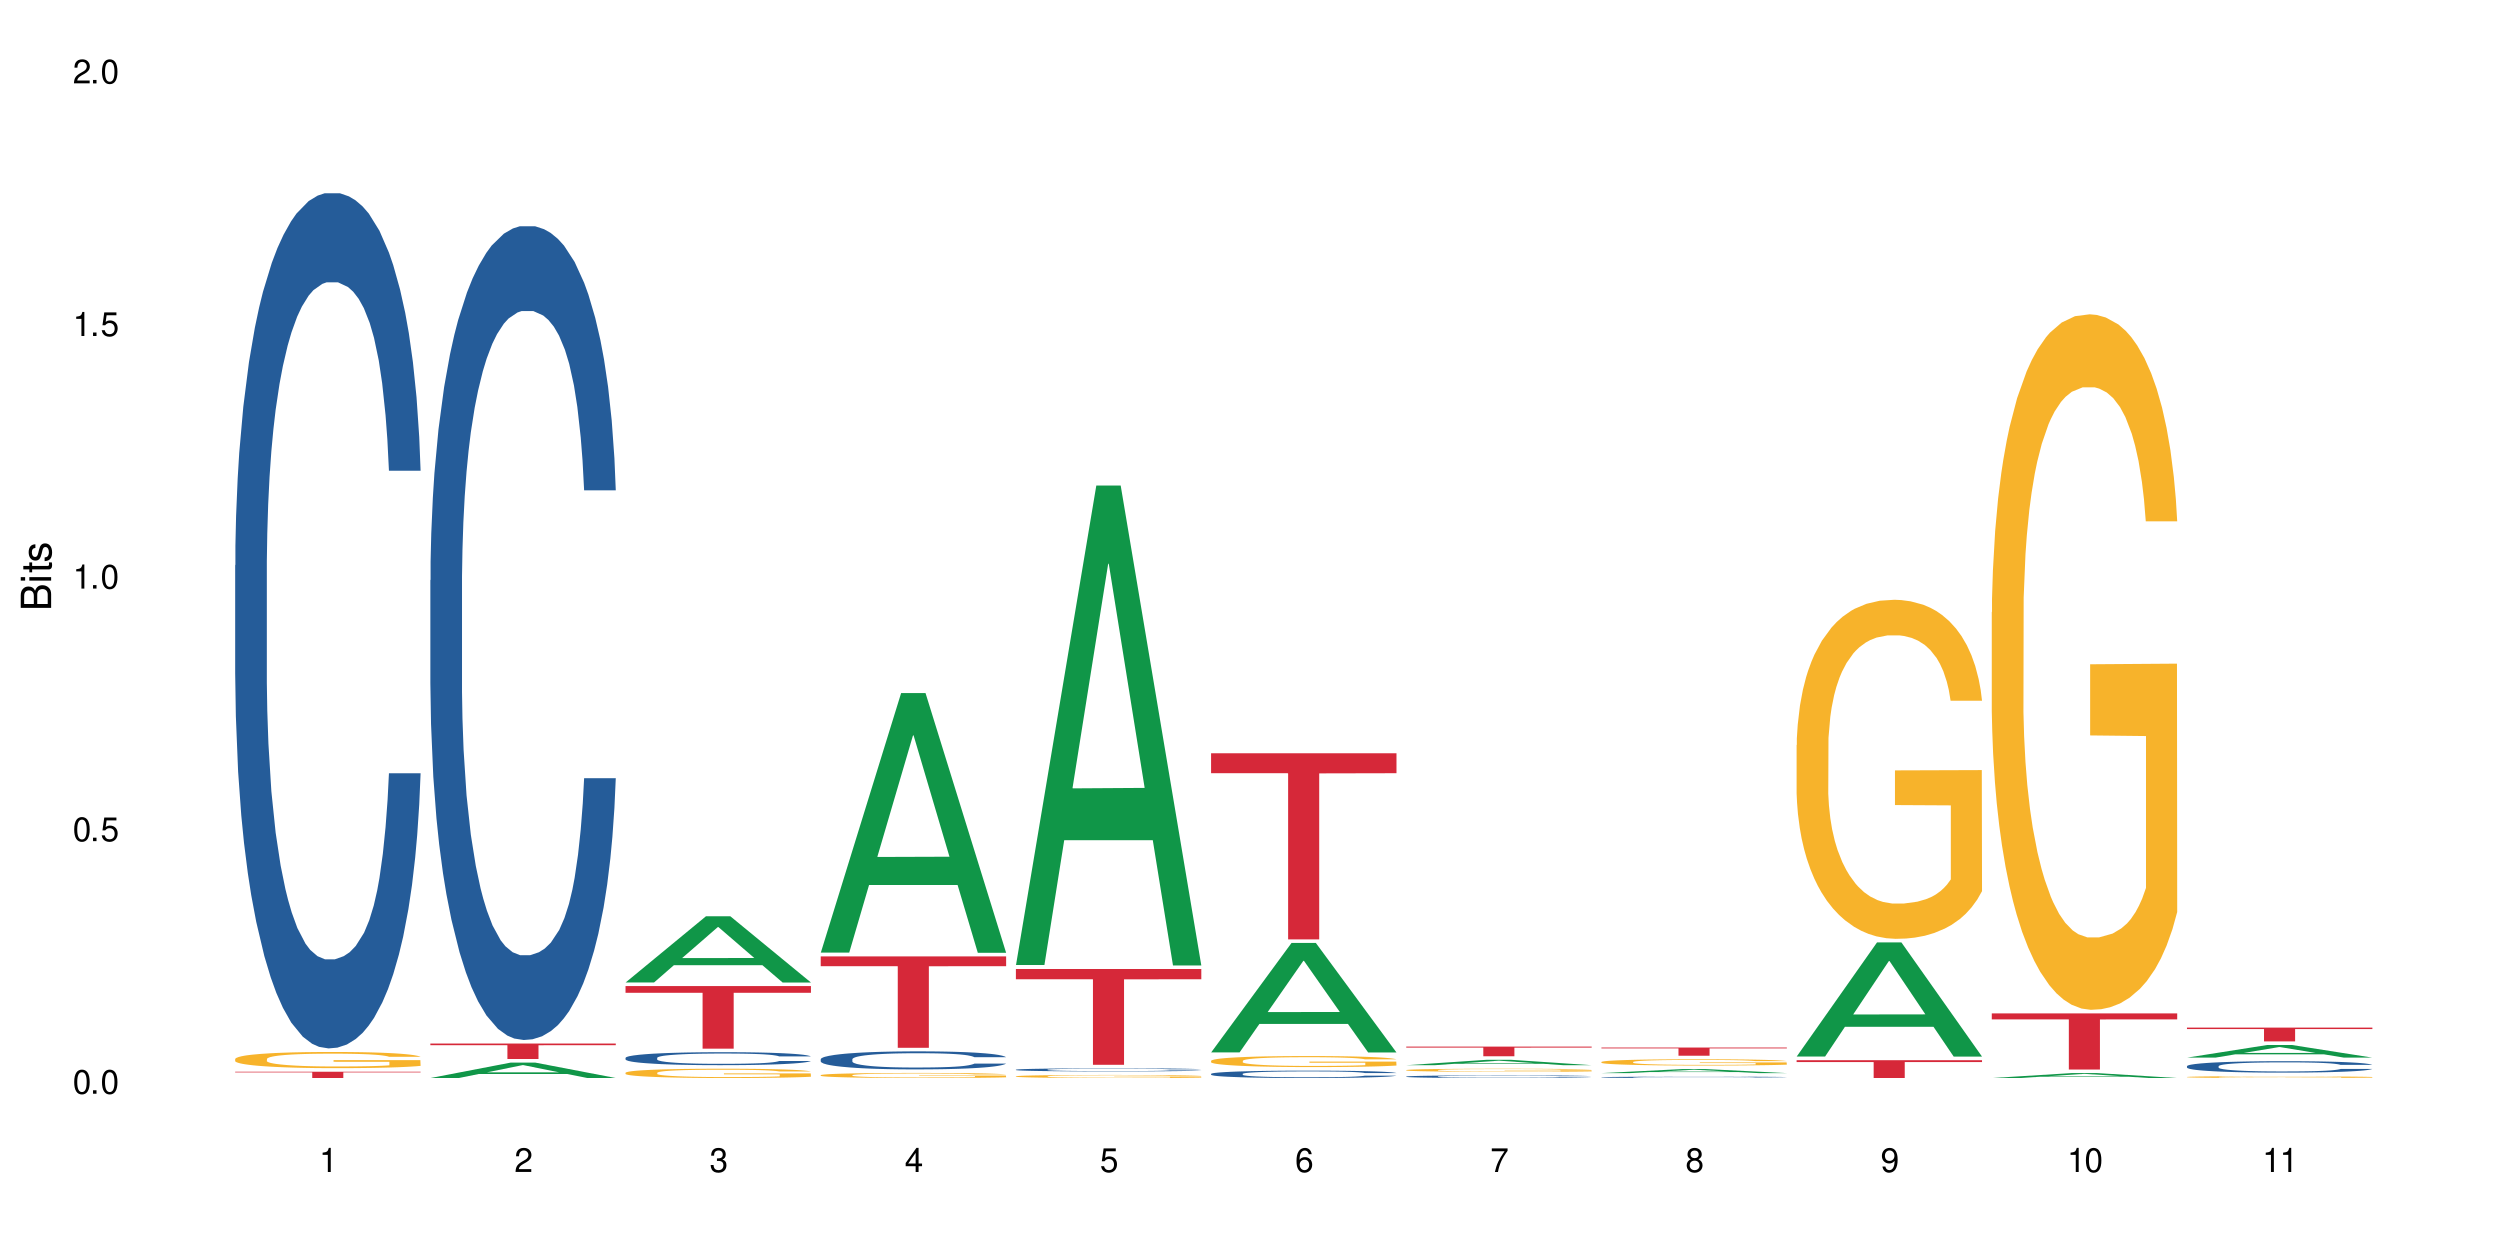<?xml version="1.0" encoding="UTF-8"?>
<svg xmlns="http://www.w3.org/2000/svg" xmlns:xlink="http://www.w3.org/1999/xlink" width="720" height="360" viewBox="0 0 720 360">
<defs>
<g>
<g id="glyph-0-0">
</g>
<g id="glyph-0-1">
<path d="M 2.641 -6.938 C 2 -6.938 1.422 -6.656 1.078 -6.172 C 0.641 -5.562 0.406 -4.641 0.406 -3.359 C 0.406 -1.016 1.188 0.219 2.641 0.219 C 4.078 0.219 4.859 -1.016 4.859 -3.297 C 4.859 -4.641 4.656 -5.547 4.203 -6.172 C 3.844 -6.656 3.281 -6.938 2.641 -6.938 Z M 2.641 -6.188 C 3.547 -6.188 4 -5.25 4 -3.375 C 4 -1.406 3.562 -0.484 2.625 -0.484 C 1.734 -0.484 1.281 -1.438 1.281 -3.344 C 1.281 -5.25 1.734 -6.188 2.641 -6.188 Z M 2.641 -6.188 "/>
</g>
<g id="glyph-0-2">
<path d="M 1.828 -1 L 0.828 -1 L 0.828 0 L 1.828 0 Z M 1.828 -1 "/>
</g>
<g id="glyph-0-3">
<path d="M 4.562 -6.797 L 1.062 -6.797 L 0.547 -3.094 L 1.328 -3.094 C 1.719 -3.562 2.047 -3.734 2.578 -3.734 C 3.484 -3.734 4.062 -3.109 4.062 -2.094 C 4.062 -1.125 3.484 -0.531 2.578 -0.531 C 1.828 -0.531 1.375 -0.906 1.188 -1.672 L 0.328 -1.672 C 0.453 -1.109 0.547 -0.844 0.75 -0.594 C 1.125 -0.078 1.828 0.219 2.594 0.219 C 3.969 0.219 4.922 -0.781 4.922 -2.219 C 4.922 -3.562 4.031 -4.484 2.719 -4.484 C 2.25 -4.484 1.859 -4.359 1.469 -4.062 L 1.734 -5.969 L 4.562 -5.969 Z M 4.562 -6.797 "/>
</g>
<g id="glyph-0-4">
<path d="M 2.484 -4.938 L 2.484 0 L 3.328 0 L 3.328 -6.938 L 2.766 -6.938 C 2.469 -5.875 2.281 -5.734 0.984 -5.562 L 0.984 -4.938 Z M 2.484 -4.938 "/>
</g>
<g id="glyph-0-5">
<path d="M 4.859 -0.828 L 1.281 -0.828 C 1.359 -1.406 1.672 -1.781 2.5 -2.281 L 3.469 -2.828 C 4.406 -3.344 4.906 -4.062 4.906 -4.906 C 4.906 -5.484 4.672 -6.031 4.266 -6.406 C 3.859 -6.766 3.375 -6.938 2.719 -6.938 C 1.859 -6.938 1.219 -6.625 0.844 -6.031 C 0.609 -5.672 0.5 -5.234 0.484 -4.531 L 1.328 -4.531 C 1.359 -5.016 1.406 -5.281 1.531 -5.516 C 1.75 -5.938 2.188 -6.203 2.703 -6.203 C 3.469 -6.203 4.031 -5.641 4.031 -4.891 C 4.031 -4.344 3.719 -3.859 3.125 -3.516 L 2.234 -3 C 0.812 -2.172 0.406 -1.531 0.328 -0.016 L 4.859 -0.016 Z M 4.859 -0.828 "/>
</g>
<g id="glyph-0-6">
<path d="M 2.125 -3.188 L 2.578 -3.188 C 3.5 -3.188 3.984 -2.766 3.984 -1.922 C 3.984 -1.062 3.469 -0.531 2.594 -0.531 C 1.656 -0.531 1.203 -1 1.156 -2.016 L 0.312 -2.016 C 0.344 -1.453 0.438 -1.094 0.609 -0.781 C 0.953 -0.109 1.625 0.219 2.547 0.219 C 3.953 0.219 4.859 -0.625 4.859 -1.938 C 4.859 -2.828 4.516 -3.297 3.703 -3.594 C 4.344 -3.844 4.656 -4.328 4.656 -5.031 C 4.656 -6.219 3.875 -6.938 2.578 -6.938 C 1.203 -6.938 0.484 -6.172 0.453 -4.703 L 1.297 -4.703 C 1.312 -5.125 1.344 -5.359 1.453 -5.578 C 1.641 -5.969 2.062 -6.203 2.594 -6.203 C 3.344 -6.203 3.797 -5.75 3.797 -5 C 3.797 -4.516 3.609 -4.219 3.25 -4.047 C 3.016 -3.953 2.703 -3.922 2.125 -3.906 Z M 2.125 -3.188 "/>
</g>
<g id="glyph-0-7">
<path d="M 3.141 -1.672 L 3.141 0 L 3.984 0 L 3.984 -1.672 L 4.984 -1.672 L 4.984 -2.438 L 3.984 -2.438 L 3.984 -6.938 L 3.359 -6.938 L 0.266 -2.578 L 0.266 -1.672 Z M 3.141 -2.438 L 1 -2.438 L 3.141 -5.5 Z M 3.141 -2.438 "/>
</g>
<g id="glyph-0-8">
<path d="M 4.781 -5.125 C 4.609 -6.266 3.891 -6.938 2.844 -6.938 C 2.094 -6.938 1.422 -6.578 1.031 -5.953 C 0.594 -5.266 0.406 -4.422 0.406 -3.172 C 0.406 -2 0.578 -1.25 0.984 -0.641 C 1.359 -0.078 1.953 0.219 2.703 0.219 C 3.984 0.219 4.922 -0.75 4.922 -2.094 C 4.922 -3.375 4.062 -4.281 2.844 -4.281 C 2.172 -4.281 1.641 -4.031 1.281 -3.516 C 1.281 -5.234 1.828 -6.188 2.797 -6.188 C 3.391 -6.188 3.797 -5.797 3.938 -5.125 Z M 2.734 -3.531 C 3.547 -3.531 4.062 -2.953 4.062 -2.031 C 4.062 -1.156 3.484 -0.531 2.703 -0.531 C 1.922 -0.531 1.328 -1.188 1.328 -2.078 C 1.328 -2.938 1.906 -3.531 2.734 -3.531 Z M 2.734 -3.531 "/>
</g>
<g id="glyph-0-9">
<path d="M 4.984 -6.797 L 0.438 -6.797 L 0.438 -5.969 L 4.109 -5.969 C 2.5 -3.656 1.828 -2.234 1.328 0 L 2.219 0 C 2.594 -2.172 3.453 -4.047 4.984 -6.094 Z M 4.984 -6.797 "/>
</g>
<g id="glyph-0-10">
<path d="M 3.75 -3.656 C 4.469 -4.094 4.688 -4.438 4.688 -5.078 C 4.688 -6.172 3.844 -6.938 2.641 -6.938 C 1.438 -6.938 0.594 -6.172 0.594 -5.094 C 0.594 -4.438 0.812 -4.094 1.516 -3.656 C 0.734 -3.266 0.359 -2.703 0.359 -1.922 C 0.359 -0.656 1.281 0.219 2.641 0.219 C 3.984 0.219 4.922 -0.656 4.922 -1.922 C 4.922 -2.703 4.531 -3.266 3.75 -3.656 Z M 2.641 -6.188 C 3.359 -6.188 3.812 -5.75 3.812 -5.062 C 3.812 -4.406 3.344 -3.984 2.641 -3.984 C 1.922 -3.984 1.453 -4.406 1.453 -5.078 C 1.453 -5.75 1.922 -6.188 2.641 -6.188 Z M 2.641 -3.266 C 3.484 -3.266 4.062 -2.719 4.062 -1.906 C 4.062 -1.078 3.484 -0.531 2.625 -0.531 C 1.797 -0.531 1.219 -1.094 1.219 -1.906 C 1.219 -2.719 1.781 -3.266 2.641 -3.266 Z M 2.641 -3.266 "/>
</g>
<g id="glyph-0-11">
<path d="M 0.516 -1.578 C 0.672 -0.453 1.406 0.219 2.438 0.219 C 3.188 0.219 3.859 -0.141 4.266 -0.766 C 4.688 -1.453 4.891 -2.297 4.891 -3.547 C 4.891 -4.719 4.703 -5.453 4.312 -6.078 C 3.938 -6.641 3.344 -6.938 2.594 -6.938 C 1.297 -6.938 0.359 -5.969 0.359 -4.625 C 0.359 -3.344 1.234 -2.453 2.453 -2.453 C 3.094 -2.453 3.578 -2.672 4.016 -3.203 C 4 -1.484 3.469 -0.531 2.5 -0.531 C 1.906 -0.531 1.484 -0.906 1.359 -1.578 Z M 2.578 -6.203 C 3.375 -6.203 3.969 -5.531 3.969 -4.641 C 3.969 -3.797 3.391 -3.188 2.547 -3.188 C 1.734 -3.188 1.234 -3.766 1.234 -4.688 C 1.234 -5.562 1.797 -6.203 2.578 -6.203 Z M 2.578 -6.203 "/>
</g>
<g id="glyph-1-0">
</g>
<g id="glyph-1-1">
<path d="M 0 -0.953 L 0 -4.891 C 0 -5.719 -0.234 -6.344 -0.734 -6.797 C -1.188 -7.234 -1.812 -7.469 -2.5 -7.469 C -3.547 -7.469 -4.188 -7 -4.625 -5.875 C -4.984 -6.688 -5.625 -7.094 -6.531 -7.094 C -7.172 -7.094 -7.734 -6.859 -8.141 -6.391 C -8.562 -5.922 -8.75 -5.344 -8.75 -4.5 L -8.75 -0.953 Z M -4.984 -2.062 L -7.766 -2.062 L -7.766 -4.219 C -7.766 -4.844 -7.688 -5.203 -7.453 -5.5 C -7.219 -5.812 -6.859 -5.969 -6.375 -5.969 C -5.891 -5.969 -5.531 -5.812 -5.297 -5.5 C -5.062 -5.203 -4.984 -4.844 -4.984 -4.219 Z M -0.984 -2.062 L -4 -2.062 L -4 -4.781 C -4 -5.766 -3.438 -6.359 -2.484 -6.359 C -1.547 -6.359 -0.984 -5.766 -0.984 -4.781 Z M -0.984 -2.062 "/>
</g>
<g id="glyph-1-2">
<path d="M -6.281 -1.797 L -6.281 -0.797 L 0 -0.797 L 0 -1.797 Z M -8.75 -1.797 L -8.75 -0.797 L -7.484 -0.797 L -7.484 -1.797 Z M -8.75 -1.797 "/>
</g>
<g id="glyph-1-3">
<path d="M -6.281 -3.047 L -6.281 -2.016 L -8.016 -2.016 L -8.016 -1.016 L -6.281 -1.016 L -6.281 -0.172 L -5.469 -0.172 L -5.469 -1.016 L -0.719 -1.016 C -0.078 -1.016 0.281 -1.453 0.281 -2.234 C 0.281 -2.5 0.25 -2.719 0.188 -3.047 L -0.641 -3.047 C -0.609 -2.906 -0.594 -2.766 -0.594 -2.562 C -0.594 -2.141 -0.719 -2.016 -1.156 -2.016 L -5.469 -2.016 L -5.469 -3.047 Z M -6.281 -3.047 "/>
</g>
<g id="glyph-1-4">
<path d="M -4.531 -5.25 C -5.766 -5.25 -6.469 -4.422 -6.469 -2.969 C -6.469 -1.516 -5.719 -0.562 -4.547 -0.562 C -3.562 -0.562 -3.094 -1.062 -2.734 -2.562 L -2.516 -3.484 C -2.344 -4.188 -2.094 -4.469 -1.641 -4.469 C -1.047 -4.469 -0.641 -3.875 -0.641 -3 C -0.641 -2.453 -0.797 -2 -1.062 -1.75 C -1.25 -1.594 -1.422 -1.531 -1.875 -1.469 L -1.875 -0.406 C -0.422 -0.453 0.281 -1.266 0.281 -2.922 C 0.281 -4.5 -0.5 -5.516 -1.719 -5.516 C -2.656 -5.516 -3.172 -4.984 -3.469 -3.734 L -3.703 -2.766 C -3.891 -1.953 -4.156 -1.609 -4.594 -1.609 C -5.188 -1.609 -5.547 -2.125 -5.547 -2.938 C -5.547 -3.75 -5.203 -4.172 -4.531 -4.203 Z M -4.531 -5.25 "/>
</g>
</g>
</defs>
<rect x="-72" y="-36" width="864" height="432" fill="rgb(100%, 100%, 100%)" fill-opacity="1"/>
<path fill-rule="nonzero" fill="rgb(14.51%, 36.078%, 60%)" fill-opacity="1" d="M 67.73 162.816 L 67.797 162.59 L 67.797 157.188 L 67.992 148.633 L 68.449 137.824 L 68.902 130.398 L 70.074 117.113 L 71.703 104.281 L 73.398 94.375 L 74.633 88.523 L 75.742 84.02 L 78.281 75.691 L 79.91 71.414 L 81.668 67.586 L 83.816 63.758 L 85.379 61.508 L 88.895 57.906 L 91.5 56.328 L 93.52 55.652 L 97.883 55.652 L 100.488 56.555 L 102.375 57.68 L 104.461 59.48 L 106.219 61.508 L 109.281 66.461 L 112.016 72.762 L 113.254 76.367 L 115.207 83.344 L 116.703 90.098 L 117.746 95.953 L 118.918 104.281 L 119.961 114.414 L 120.742 125.895 L 121.133 135.574 L 112.016 135.574 L 111.559 126.57 L 111.039 119.59 L 110.062 110.359 L 109.086 103.832 L 107.715 97.301 L 106.48 93.023 L 104.785 88.746 L 103.289 86.047 L 101.727 84.02 L 100.227 82.668 L 97.363 81.32 L 94.039 81.32 L 92.805 81.77 L 90.262 83.57 L 88.895 85.145 L 86.941 88.297 L 85.574 91.223 L 83.945 95.727 L 82.84 99.555 L 81.473 105.406 L 80.496 110.586 L 79.387 118.016 L 78.738 123.645 L 78.152 129.945 L 77.629 137.375 L 77.238 145.254 L 76.977 153.586 L 76.848 161.691 L 76.848 196.586 L 76.977 204.688 L 77.305 214.145 L 78.152 227.879 L 79.387 239.809 L 80.82 249.266 L 82.188 256.02 L 82.969 259.172 L 84.012 262.773 L 85.641 267.273 L 87.984 271.777 L 89.352 273.578 L 91.438 275.379 L 93.586 276.281 L 96.449 276.281 L 98.988 275.379 L 100.684 274.254 L 102.441 272.453 L 104.852 268.625 L 106.348 265.023 L 107.652 260.746 L 108.629 256.469 L 109.281 252.867 L 110.258 245.887 L 111.039 238.234 L 111.625 230.355 L 112.016 222.699 L 121.133 222.699 L 120.742 231.703 L 120.156 240.484 L 119.57 247.012 L 118.656 254.895 L 117.613 261.871 L 116.117 269.75 L 114.879 274.93 L 113.254 280.559 L 111.754 284.836 L 110.125 288.664 L 107.715 293.164 L 106.152 295.418 L 104.461 297.441 L 102.441 299.242 L 99.902 300.82 L 97.168 301.719 L 94.625 301.945 L 91.891 301.496 L 89.871 300.594 L 87.203 298.566 L 83.883 294.516 L 81.473 290.238 L 79.582 285.961 L 77.957 281.457 L 76.133 275.379 L 73.789 265.473 L 72.355 257.82 L 71.379 251.516 L 70.27 242.734 L 69.488 234.855 L 68.578 222.25 L 67.926 206.266 L 67.73 193.883 Z M 67.73 162.816 "/>
<path fill-rule="nonzero" fill="rgb(96.863%, 70.196%, 16.863%)" fill-opacity="1" d="M 67.73 304.965 L 67.797 304.961 L 67.797 304.875 L 68.055 304.684 L 68.707 304.422 L 69.555 304.203 L 70.465 304.031 L 71.051 303.941 L 72.027 303.816 L 72.875 303.723 L 75.023 303.531 L 77.762 303.352 L 79.258 303.273 L 80.949 303.203 L 83.359 303.121 L 84.469 303.09 L 87.855 303.023 L 91.695 302.98 L 95.93 302.969 L 97.883 302.973 L 100.555 302.988 L 104.199 303.035 L 106.285 303.078 L 107.91 303.121 L 109.605 303.176 L 111.688 303.262 L 113.645 303.363 L 115.207 303.465 L 116.77 303.594 L 118.07 303.73 L 119.18 303.879 L 120.156 304.059 L 120.742 304.207 L 121.133 304.355 L 112.078 304.355 L 111.559 304.207 L 110.973 304.094 L 109.996 303.953 L 109.02 303.848 L 108.043 303.77 L 106.219 303.656 L 104.656 303.59 L 102.703 303.531 L 100.812 303.492 L 98.664 303.465 L 97.363 303.457 L 93.91 303.457 L 90.785 303.488 L 88.961 303.523 L 87.66 303.555 L 85.836 303.621 L 84.727 303.672 L 84.078 303.703 L 82.125 303.836 L 80.82 303.957 L 80.105 304.035 L 79.191 304.164 L 78.543 304.281 L 77.824 304.449 L 77.434 304.578 L 76.914 304.867 L 76.848 305.633 L 77.043 305.797 L 77.434 305.969 L 77.957 306.125 L 78.738 306.285 L 79.52 306.41 L 80.887 306.574 L 82.059 306.684 L 82.969 306.758 L 84.727 306.871 L 85.445 306.91 L 87.137 306.988 L 88.895 307.047 L 91.047 307.098 L 92.672 307.125 L 95.277 307.145 L 98.598 307.145 L 102.508 307.121 L 104.98 307.086 L 106.676 307.051 L 107.781 307.02 L 109.148 306.973 L 110.125 306.934 L 111.039 306.887 L 112.145 306.812 L 112.145 305.797 L 96.059 305.789 L 96.059 305.312 L 121.066 305.309 L 121.133 306.973 L 119.766 307.09 L 118.07 307.199 L 116.441 307.285 L 114.75 307.359 L 112.34 307.438 L 110.387 307.488 L 107.391 307.551 L 104.656 307.586 L 101.789 307.613 L 99.25 307.625 L 96.254 307.629 L 93.586 307.621 L 90.719 307.598 L 88.441 307.562 L 86.355 307.52 L 84.273 307.465 L 81.668 307.375 L 79.973 307.301 L 78.215 307.215 L 76.457 307.105 L 74.895 306.992 L 73.852 306.902 L 72.812 306.801 L 71.703 306.672 L 70.66 306.527 L 69.879 306.395 L 69.164 306.246 L 68.645 306.105 L 68.121 305.914 L 67.859 305.762 L 67.73 305.629 Z M 67.73 304.965 "/>
<path fill-rule="nonzero" fill="rgb(83.922%, 15.686%, 22.353%)" fill-opacity="1" d="M 67.73 308.652 L 121.133 308.652 L 121.133 308.848 L 98.875 308.852 L 98.875 310.473 L 89.922 310.473 L 89.922 308.852 L 89.793 308.848 L 67.73 308.848 Z M 67.73 308.652 "/>
<path fill-rule="nonzero" fill="rgb(6.275%, 58.824%, 28.235%)" fill-opacity="1" d="M 123.941 310.469 L 124 310.465 L 147.105 306.023 L 154.125 306.023 L 177.344 310.473 L 169.184 310.473 L 163.367 309.312 L 137.863 309.312 L 132.156 310.469 L 123.941 310.469 L 140.316 308.832 L 161.027 308.828 L 150.699 306.75 L 150.586 306.746 L 150.473 306.758 L 140.258 308.828 L 140.316 308.832 Z M 123.941 310.469 "/>
<path fill-rule="nonzero" fill="rgb(14.51%, 36.078%, 60%)" fill-opacity="1" d="M 123.941 167.129 L 124.008 166.914 L 124.008 161.773 L 124.203 153.633 L 124.66 143.348 L 125.113 136.281 L 126.285 123.641 L 127.914 111.43 L 129.609 102.004 L 130.844 96.434 L 131.953 92.148 L 134.492 84.223 L 136.121 80.152 L 137.879 76.508 L 140.027 72.867 L 141.59 70.723 L 145.109 67.297 L 147.711 65.797 L 149.73 65.156 L 154.094 65.156 L 156.699 66.012 L 158.59 67.082 L 160.672 68.797 L 162.43 70.723 L 165.492 75.438 L 168.227 81.438 L 169.465 84.863 L 171.418 91.504 L 172.914 97.934 L 173.957 103.504 L 175.129 111.43 L 176.172 121.07 L 176.953 131.996 L 177.344 141.207 L 168.227 141.207 L 167.77 132.637 L 167.25 125.996 L 166.273 117.211 L 165.297 111 L 163.93 104.789 L 162.691 100.719 L 160.996 96.648 L 159.5 94.074 L 157.938 92.148 L 156.438 90.863 L 153.574 89.578 L 150.254 89.578 L 149.016 90.004 L 146.477 91.719 L 145.109 93.219 L 143.152 96.219 L 141.785 99.004 L 140.156 103.289 L 139.051 106.93 L 137.684 112.5 L 136.707 117.426 L 135.598 124.496 L 134.949 129.852 L 134.363 135.852 L 133.84 142.922 L 133.449 150.418 L 133.191 158.344 L 133.059 166.059 L 133.059 199.266 L 133.191 206.977 L 133.516 215.973 L 134.363 229.043 L 135.598 240.395 L 137.031 249.395 L 138.398 255.82 L 139.18 258.82 L 140.223 262.246 L 141.852 266.531 L 144.195 270.816 L 145.562 272.531 L 147.648 274.246 L 149.797 275.102 L 152.66 275.102 L 155.203 274.246 L 156.895 273.176 L 158.652 271.461 L 161.062 267.816 L 162.559 264.391 L 163.863 260.32 L 164.84 256.25 L 165.492 252.82 L 166.469 246.18 L 167.25 238.898 L 167.836 231.398 L 168.227 224.113 L 177.344 224.113 L 176.953 232.684 L 176.367 241.039 L 175.781 247.25 L 174.867 254.75 L 173.828 261.391 L 172.328 268.891 L 171.09 273.816 L 169.465 279.172 L 167.965 283.242 L 166.336 286.883 L 163.93 291.168 L 162.363 293.312 L 160.672 295.238 L 158.652 296.953 L 156.113 298.453 L 153.379 299.309 L 150.84 299.523 L 148.102 299.098 L 146.086 298.238 L 143.414 296.312 L 140.094 292.453 L 137.684 288.383 L 135.793 284.312 L 134.168 280.031 L 132.344 274.246 L 130 264.82 L 128.566 257.535 L 127.59 251.535 L 126.48 243.18 L 125.699 235.684 L 124.789 223.688 L 124.137 208.477 L 123.941 196.691 Z M 123.941 167.129 "/>
<path fill-rule="nonzero" fill="rgb(83.922%, 15.686%, 22.353%)" fill-opacity="1" d="M 123.941 300.547 L 177.344 300.547 L 177.344 301.023 L 155.086 301.027 L 155.086 305 L 146.133 305 L 146.133 301.031 L 146.004 301.023 L 123.941 301.023 Z M 123.941 300.547 "/>
<path fill-rule="nonzero" fill="rgb(6.275%, 58.824%, 28.235%)" fill-opacity="1" d="M 180.152 282.945 L 180.211 282.93 L 203.316 263.887 L 210.336 263.887 L 233.555 282.965 L 225.395 282.965 L 219.578 277.984 L 194.074 277.984 L 188.371 282.945 L 180.152 282.945 L 196.527 275.926 L 217.238 275.906 L 206.91 267.004 L 206.797 266.984 L 206.684 267.039 L 196.473 275.906 L 196.527 275.926 Z M 180.152 282.945 "/>
<path fill-rule="nonzero" fill="rgb(14.51%, 36.078%, 60%)" fill-opacity="1" d="M 180.152 304.66 L 180.219 304.656 L 180.219 304.574 L 180.414 304.441 L 180.871 304.281 L 181.324 304.168 L 182.5 303.965 L 184.125 303.77 L 185.82 303.621 L 187.059 303.531 L 188.164 303.461 L 190.703 303.336 L 192.332 303.27 L 194.09 303.215 L 196.238 303.156 L 197.801 303.121 L 201.32 303.066 L 203.922 303.043 L 205.941 303.031 L 210.305 303.031 L 212.91 303.047 L 214.801 303.062 L 216.883 303.09 L 218.641 303.121 L 221.703 303.195 L 224.438 303.293 L 225.676 303.348 L 227.629 303.453 L 229.125 303.555 L 230.168 303.645 L 231.34 303.77 L 232.383 303.926 L 233.164 304.098 L 233.555 304.246 L 224.438 304.246 L 223.98 304.109 L 223.461 304.004 L 222.484 303.863 L 221.508 303.762 L 220.141 303.664 L 218.902 303.598 L 217.207 303.535 L 215.711 303.492 L 214.148 303.461 L 212.648 303.441 L 209.785 303.422 L 206.465 303.422 L 205.227 303.43 L 202.688 303.457 L 201.32 303.48 L 199.363 303.527 L 197.996 303.57 L 196.371 303.641 L 195.262 303.699 L 193.895 303.789 L 192.918 303.867 L 191.812 303.98 L 191.16 304.062 L 190.574 304.16 L 190.051 304.273 L 189.66 304.391 L 189.402 304.52 L 189.27 304.641 L 189.27 305.172 L 189.402 305.293 L 189.727 305.438 L 190.574 305.645 L 191.812 305.828 L 193.242 305.969 L 194.609 306.074 L 195.395 306.121 L 196.434 306.176 L 198.062 306.242 L 200.406 306.312 L 201.773 306.34 L 203.859 306.367 L 206.008 306.379 L 208.875 306.379 L 211.414 306.367 L 213.105 306.352 L 214.863 306.324 L 217.273 306.266 L 218.773 306.211 L 220.074 306.145 L 221.051 306.078 L 221.703 306.023 L 222.68 305.918 L 223.461 305.805 L 224.047 305.684 L 224.438 305.566 L 233.555 305.566 L 233.164 305.703 L 232.578 305.836 L 231.992 305.938 L 231.082 306.055 L 230.039 306.16 L 228.539 306.281 L 227.305 306.359 L 225.676 306.445 L 224.176 306.512 L 222.551 306.57 L 220.141 306.637 L 218.578 306.672 L 216.883 306.703 L 214.863 306.73 L 212.324 306.754 L 209.59 306.766 L 207.051 306.77 L 204.316 306.762 L 202.297 306.75 L 199.625 306.719 L 196.305 306.656 L 193.895 306.594 L 192.008 306.527 L 190.379 306.461 L 188.555 306.367 L 186.211 306.215 L 184.777 306.102 L 183.801 306.004 L 182.695 305.871 L 181.914 305.75 L 181 305.559 L 180.348 305.316 L 180.152 305.129 Z M 180.152 304.66 "/>
<path fill-rule="nonzero" fill="rgb(96.863%, 70.196%, 16.863%)" fill-opacity="1" d="M 180.152 308.941 L 180.219 308.938 L 180.219 308.891 L 180.48 308.781 L 181.129 308.629 L 181.977 308.504 L 182.891 308.406 L 183.477 308.355 L 184.453 308.281 L 185.297 308.227 L 187.449 308.117 L 190.184 308.012 L 191.68 307.969 L 193.375 307.93 L 195.785 307.883 L 196.891 307.863 L 200.277 307.824 L 204.121 307.801 L 208.352 307.793 L 210.305 307.797 L 212.977 307.805 L 216.621 307.832 L 218.707 307.855 L 220.336 307.883 L 222.027 307.914 L 224.113 307.961 L 226.066 308.02 L 227.629 308.078 L 229.191 308.152 L 230.492 308.23 L 231.602 308.316 L 232.578 308.418 L 233.164 308.504 L 233.555 308.59 L 224.504 308.59 L 223.98 308.504 L 223.395 308.438 L 222.418 308.359 L 221.441 308.301 L 220.465 308.254 L 218.641 308.191 L 217.078 308.152 L 215.125 308.117 L 213.238 308.094 L 211.086 308.078 L 209.785 308.074 L 206.332 308.074 L 203.207 308.094 L 201.383 308.113 L 200.082 308.133 L 198.258 308.168 L 197.152 308.195 L 196.5 308.215 L 194.547 308.293 L 193.242 308.359 L 192.527 308.406 L 191.617 308.48 L 190.965 308.547 L 190.246 308.645 L 189.855 308.719 L 189.336 308.883 L 189.27 309.324 L 189.465 309.418 L 189.855 309.52 L 190.379 309.605 L 191.16 309.699 L 191.941 309.77 L 193.309 309.867 L 194.48 309.93 L 195.395 309.973 L 197.152 310.039 L 197.867 310.059 L 199.562 310.102 L 201.32 310.137 L 203.469 310.168 L 205.098 310.184 L 207.699 310.195 L 211.023 310.195 L 214.93 310.18 L 217.402 310.16 L 219.098 310.141 L 220.203 310.121 L 221.57 310.098 L 222.551 310.07 L 223.461 310.043 L 224.566 310.004 L 224.566 309.418 L 208.484 309.414 L 208.484 309.141 L 233.488 309.141 L 233.555 310.098 L 232.188 310.164 L 230.492 310.227 L 228.867 310.273 L 227.172 310.316 L 224.762 310.363 L 222.809 310.391 L 219.812 310.426 L 217.078 310.449 L 214.215 310.465 L 211.672 310.469 L 208.68 310.473 L 206.008 310.469 L 203.141 310.453 L 200.863 310.434 L 198.777 310.41 L 196.695 310.379 L 194.09 310.324 L 192.398 310.285 L 190.641 310.234 L 188.879 310.172 L 187.316 310.105 L 186.277 310.055 L 185.234 309.996 L 184.125 309.922 L 183.086 309.84 L 182.305 309.762 L 181.586 309.676 L 181.066 309.598 L 180.543 309.488 L 180.285 309.398 L 180.152 309.324 Z M 180.152 308.941 "/>
<path fill-rule="nonzero" fill="rgb(83.922%, 15.686%, 22.353%)" fill-opacity="1" d="M 180.152 283.988 L 233.555 283.988 L 233.555 285.918 L 211.301 285.934 L 211.301 302.008 L 202.344 302.008 L 202.344 285.949 L 202.215 285.918 L 180.152 285.918 Z M 180.152 283.988 "/>
<path fill-rule="nonzero" fill="rgb(6.275%, 58.824%, 28.235%)" fill-opacity="1" d="M 236.367 274.344 L 236.422 274.273 L 259.527 199.594 L 266.547 199.594 L 289.766 274.414 L 281.609 274.414 L 275.789 254.883 L 250.285 254.883 L 244.582 274.344 L 236.367 274.344 L 252.738 246.805 L 273.449 246.734 L 263.121 211.816 L 263.008 211.746 L 262.895 211.957 L 252.684 246.734 L 252.738 246.805 Z M 236.367 274.344 "/>
<path fill-rule="nonzero" fill="rgb(14.51%, 36.078%, 60%)" fill-opacity="1" d="M 236.367 305.051 L 236.43 305.047 L 236.43 304.934 L 236.625 304.754 L 237.082 304.527 L 237.539 304.367 L 238.711 304.09 L 240.34 303.816 L 242.031 303.609 L 243.27 303.484 L 244.375 303.391 L 246.914 303.215 L 248.543 303.125 L 250.301 303.043 L 252.449 302.965 L 254.016 302.918 L 257.531 302.84 L 260.137 302.809 L 262.152 302.793 L 266.516 302.793 L 269.121 302.812 L 271.012 302.836 L 273.094 302.875 L 274.852 302.918 L 277.914 303.02 L 280.648 303.152 L 281.887 303.23 L 283.84 303.375 L 285.34 303.52 L 286.379 303.641 L 287.551 303.816 L 288.594 304.031 L 289.375 304.273 L 289.766 304.477 L 280.648 304.477 L 280.191 304.289 L 279.672 304.141 L 278.695 303.945 L 277.719 303.809 L 276.352 303.672 L 275.113 303.582 L 273.422 303.492 L 271.922 303.434 L 270.359 303.391 L 268.863 303.363 L 265.996 303.332 L 262.676 303.332 L 261.438 303.344 L 258.898 303.383 L 257.531 303.414 L 255.578 303.48 L 254.211 303.543 L 252.582 303.637 L 251.473 303.719 L 250.105 303.844 L 249.129 303.949 L 248.023 304.109 L 247.371 304.227 L 246.785 304.359 L 246.266 304.516 L 245.875 304.684 L 245.613 304.859 L 245.484 305.027 L 245.484 305.766 L 245.613 305.934 L 245.938 306.137 L 246.785 306.426 L 248.023 306.676 L 249.457 306.875 L 250.824 307.02 L 251.605 307.086 L 252.645 307.16 L 254.273 307.254 L 256.617 307.352 L 257.984 307.387 L 260.07 307.426 L 262.219 307.445 L 265.086 307.445 L 267.625 307.426 L 269.316 307.402 L 271.074 307.363 L 273.484 307.285 L 274.984 307.207 L 276.285 307.117 L 277.262 307.027 L 277.914 306.953 L 278.891 306.805 L 279.672 306.645 L 280.258 306.477 L 280.648 306.316 L 289.766 306.316 L 289.375 306.504 L 288.789 306.691 L 288.203 306.828 L 287.293 306.992 L 286.25 307.141 L 284.75 307.309 L 283.516 307.418 L 281.887 307.535 L 280.387 307.625 L 278.762 307.707 L 276.352 307.801 L 274.789 307.848 L 273.094 307.891 L 271.074 307.93 L 268.535 307.961 L 265.801 307.98 L 263.262 307.984 L 260.527 307.977 L 258.508 307.957 L 255.836 307.914 L 252.516 307.828 L 250.105 307.738 L 248.219 307.648 L 246.59 307.555 L 244.766 307.426 L 242.422 307.219 L 240.988 307.055 L 240.012 306.922 L 238.906 306.738 L 238.125 306.57 L 237.211 306.305 L 236.562 305.969 L 236.367 305.707 Z M 236.367 305.051 "/>
<path fill-rule="nonzero" fill="rgb(96.863%, 70.196%, 16.863%)" fill-opacity="1" d="M 236.367 309.637 L 236.43 309.637 L 236.43 309.609 L 236.691 309.547 L 237.344 309.465 L 238.188 309.398 L 239.102 309.344 L 239.688 309.316 L 240.664 309.277 L 241.512 309.246 L 243.66 309.188 L 246.395 309.129 L 247.891 309.105 L 249.586 309.082 L 251.996 309.059 L 253.102 309.047 L 256.488 309.027 L 260.332 309.012 L 264.562 309.008 L 266.516 309.012 L 269.188 309.016 L 272.836 309.031 L 274.918 309.043 L 276.547 309.059 L 278.238 309.074 L 280.324 309.102 L 282.277 309.133 L 283.84 309.164 L 285.402 309.207 L 286.707 309.25 L 287.812 309.297 L 288.789 309.352 L 289.375 309.398 L 289.766 309.445 L 280.715 309.445 L 280.191 309.398 L 279.605 309.363 L 278.629 309.316 L 277.652 309.285 L 276.676 309.262 L 274.852 309.227 L 273.289 309.203 L 271.336 309.188 L 269.449 309.176 L 267.301 309.164 L 262.543 309.164 L 259.418 309.172 L 257.594 309.184 L 256.293 309.195 L 254.469 309.215 L 253.363 309.23 L 252.711 309.242 L 250.758 309.281 L 249.457 309.32 L 248.738 309.344 L 247.828 309.387 L 247.176 309.422 L 246.461 309.477 L 246.07 309.516 L 245.547 309.605 L 245.484 309.848 L 245.68 309.898 L 246.07 309.953 L 246.59 310 L 247.371 310.051 L 248.152 310.09 L 249.52 310.141 L 250.691 310.176 L 251.605 310.199 L 253.363 310.234 L 254.078 310.246 L 255.773 310.27 L 257.531 310.289 L 259.68 310.305 L 261.309 310.312 L 263.914 310.32 L 267.234 310.32 L 271.141 310.312 L 273.617 310.301 L 275.309 310.293 L 276.418 310.281 L 277.785 310.266 L 278.762 310.254 L 279.672 310.238 L 280.781 310.215 L 280.781 309.898 L 264.695 309.895 L 264.695 309.746 L 289.699 309.746 L 289.766 310.266 L 288.398 310.305 L 286.707 310.34 L 285.078 310.363 L 283.383 310.387 L 280.977 310.414 L 279.02 310.43 L 276.023 310.449 L 273.289 310.461 L 270.426 310.469 L 267.887 310.473 L 264.891 310.473 L 262.219 310.469 L 259.355 310.461 L 257.074 310.453 L 254.992 310.438 L 252.906 310.422 L 250.301 310.395 L 248.609 310.371 L 246.852 310.344 L 245.094 310.309 L 243.527 310.273 L 242.488 310.246 L 241.445 310.211 L 240.34 310.172 L 239.297 310.125 L 238.516 310.086 L 237.797 310.039 L 237.277 309.996 L 236.758 309.934 L 236.496 309.887 L 236.367 309.844 Z M 236.367 309.637 "/>
<path fill-rule="nonzero" fill="rgb(83.922%, 15.686%, 22.353%)" fill-opacity="1" d="M 236.367 275.438 L 289.766 275.438 L 289.766 278.258 L 267.512 278.281 L 267.512 301.77 L 258.555 301.77 L 258.555 278.309 L 258.426 278.258 L 236.367 278.258 Z M 236.367 275.438 "/>
<path fill-rule="nonzero" fill="rgb(6.275%, 58.824%, 28.235%)" fill-opacity="1" d="M 292.578 277.918 L 292.633 277.789 L 315.738 139.832 L 322.758 139.832 L 345.977 278.047 L 337.82 278.047 L 332 241.969 L 306.496 241.969 L 300.793 277.918 L 292.578 277.918 L 308.949 227.047 L 329.66 226.914 L 319.336 162.414 L 319.219 162.285 L 319.105 162.676 L 308.895 226.914 L 308.949 227.047 Z M 292.578 277.918 "/>
<path fill-rule="nonzero" fill="rgb(14.51%, 36.078%, 60%)" fill-opacity="1" d="M 292.578 308.066 L 292.641 308.066 L 292.641 308.047 L 292.836 308.016 L 293.293 307.977 L 293.75 307.949 L 294.922 307.902 L 296.551 307.855 L 298.242 307.82 L 299.48 307.801 L 300.586 307.785 L 303.125 307.754 L 304.754 307.738 L 306.512 307.723 L 308.664 307.711 L 310.227 307.703 L 313.742 307.691 L 316.348 307.684 L 318.367 307.68 L 322.73 307.68 L 325.332 307.684 L 327.223 307.688 L 329.305 307.695 L 331.066 307.703 L 334.125 307.719 L 336.859 307.742 L 338.098 307.758 L 340.051 307.781 L 341.551 307.805 L 342.59 307.828 L 343.762 307.855 L 344.805 307.891 L 345.586 307.934 L 345.977 307.969 L 336.859 307.969 L 336.406 307.938 L 335.883 307.91 L 334.906 307.879 L 333.93 307.855 L 332.562 307.832 L 331.324 307.816 L 329.633 307.801 L 328.133 307.789 L 326.57 307.785 L 325.074 307.777 L 322.207 307.773 L 317.648 307.773 L 315.109 307.781 L 313.742 307.789 L 311.789 307.797 L 310.422 307.809 L 308.793 307.824 L 307.684 307.84 L 306.316 307.859 L 305.34 307.879 L 304.234 307.906 L 303.582 307.926 L 302.996 307.949 L 302.477 307.977 L 302.086 308.004 L 301.824 308.031 L 301.695 308.062 L 301.695 308.188 L 301.824 308.215 L 302.148 308.25 L 302.996 308.301 L 304.234 308.344 L 305.668 308.375 L 307.035 308.402 L 307.816 308.41 L 308.859 308.426 L 310.484 308.441 L 312.832 308.457 L 314.199 308.465 L 316.281 308.469 L 318.43 308.473 L 321.297 308.473 L 323.836 308.469 L 325.527 308.465 L 327.289 308.461 L 329.695 308.445 L 331.195 308.434 L 332.496 308.418 L 333.473 308.402 L 334.125 308.391 L 335.102 308.363 L 335.883 308.336 L 336.469 308.309 L 336.859 308.281 L 345.977 308.281 L 345.586 308.312 L 345 308.344 L 344.414 308.367 L 343.504 308.398 L 342.461 308.422 L 340.965 308.449 L 339.727 308.469 L 338.098 308.488 L 336.602 308.504 L 334.973 308.52 L 332.562 308.535 L 331 308.543 L 329.305 308.551 L 327.289 308.555 L 324.746 308.562 L 322.012 308.566 L 319.473 308.566 L 316.738 308.562 L 314.719 308.562 L 312.047 308.555 L 308.727 308.539 L 306.316 308.523 L 304.43 308.508 L 302.801 308.492 L 300.977 308.469 L 298.633 308.434 L 297.199 308.406 L 296.223 308.383 L 295.117 308.352 L 294.336 308.324 L 293.422 308.281 L 292.773 308.223 L 292.578 308.18 Z M 292.578 308.066 "/>
<path fill-rule="nonzero" fill="rgb(96.863%, 70.196%, 16.863%)" fill-opacity="1" d="M 292.578 309.969 L 292.641 309.965 L 292.641 309.949 L 292.902 309.914 L 293.555 309.863 L 294.398 309.824 L 295.312 309.789 L 295.898 309.773 L 296.875 309.75 L 297.723 309.73 L 299.871 309.695 L 302.605 309.66 L 304.105 309.648 L 305.797 309.633 L 308.207 309.617 L 309.312 309.613 L 312.699 309.598 L 316.543 309.59 L 322.73 309.59 L 325.398 309.594 L 329.047 309.602 L 331.129 309.609 L 332.758 309.617 L 334.449 309.629 L 336.535 309.645 L 338.488 309.664 L 340.051 309.684 L 341.613 309.707 L 342.918 309.734 L 344.023 309.762 L 345 309.797 L 345.586 309.824 L 345.977 309.852 L 336.926 309.852 L 336.406 309.824 L 335.82 309.801 L 334.84 309.777 L 333.863 309.758 L 332.887 309.742 L 331.066 309.719 L 329.5 309.707 L 327.547 309.695 L 325.66 309.688 L 323.512 309.684 L 318.758 309.684 L 315.629 309.688 L 313.809 309.695 L 312.504 309.699 L 310.68 309.711 L 309.574 309.723 L 308.922 309.73 L 306.969 309.754 L 305.668 309.777 L 304.949 309.793 L 304.039 309.816 L 303.387 309.836 L 302.672 309.871 L 302.281 309.895 L 301.758 309.949 L 301.695 310.094 L 301.891 310.125 L 302.281 310.156 L 302.801 310.188 L 303.582 310.219 L 304.363 310.242 L 305.73 310.273 L 306.902 310.293 L 307.816 310.309 L 309.574 310.328 L 310.289 310.336 L 311.984 310.352 L 313.742 310.363 L 315.891 310.371 L 317.52 310.375 L 320.125 310.383 L 323.445 310.383 L 327.352 310.375 L 329.828 310.371 L 331.52 310.363 L 332.629 310.359 L 333.996 310.348 L 334.973 310.34 L 335.883 310.332 L 336.992 310.316 L 336.992 310.125 L 320.906 310.125 L 320.906 310.035 L 345.914 310.031 L 345.977 310.348 L 344.609 310.371 L 342.918 310.391 L 341.289 310.406 L 339.598 310.422 L 337.188 310.438 L 335.234 310.445 L 332.238 310.457 L 329.5 310.465 L 326.637 310.469 L 324.098 310.473 L 318.43 310.473 L 315.566 310.465 L 313.285 310.461 L 311.203 310.453 L 309.117 310.441 L 306.512 310.426 L 304.82 310.41 L 303.062 310.395 L 301.305 310.375 L 299.742 310.352 L 298.699 310.336 L 297.656 310.316 L 296.551 310.293 L 295.508 310.266 L 294.727 310.238 L 294.008 310.211 L 293.488 310.184 L 292.969 310.148 L 292.707 310.117 L 292.578 310.094 Z M 292.578 309.969 "/>
<path fill-rule="nonzero" fill="rgb(83.922%, 15.686%, 22.353%)" fill-opacity="1" d="M 292.578 279.07 L 345.977 279.07 L 345.977 282.023 L 323.723 282.051 L 323.723 306.66 L 314.77 306.66 L 314.77 282.074 L 314.637 282.023 L 292.578 282.023 Z M 292.578 279.07 "/>
<path fill-rule="nonzero" fill="rgb(6.275%, 58.824%, 28.235%)" fill-opacity="1" d="M 348.789 303.09 L 348.844 303.059 L 371.953 271.574 L 378.969 271.574 L 402.188 303.117 L 394.031 303.117 L 388.211 294.887 L 362.711 294.887 L 357.004 303.09 L 348.789 303.09 L 365.164 291.48 L 385.871 291.449 L 375.547 276.73 L 375.434 276.699 L 375.316 276.789 L 365.105 291.449 L 365.164 291.48 Z M 348.789 303.09 "/>
<path fill-rule="nonzero" fill="rgb(14.51%, 36.078%, 60%)" fill-opacity="1" d="M 348.789 309.27 L 348.852 309.27 L 348.852 309.223 L 349.051 309.148 L 349.504 309.055 L 349.961 308.992 L 351.133 308.875 L 352.762 308.766 L 354.453 308.68 L 355.691 308.629 L 356.797 308.59 L 359.34 308.52 L 360.965 308.48 L 362.727 308.449 L 364.875 308.414 L 366.438 308.395 L 369.953 308.363 L 372.559 308.352 L 374.578 308.344 L 378.941 308.344 L 381.547 308.352 L 383.434 308.363 L 385.52 308.379 L 387.277 308.395 L 390.336 308.438 L 393.07 308.492 L 394.309 308.523 L 396.262 308.582 L 397.762 308.641 L 398.805 308.691 L 399.977 308.766 L 401.016 308.852 L 401.797 308.953 L 402.188 309.035 L 393.07 309.035 L 392.617 308.957 L 392.094 308.898 L 391.117 308.816 L 390.141 308.762 L 388.773 308.703 L 387.535 308.668 L 385.844 308.629 L 384.344 308.605 L 382.781 308.59 L 381.285 308.578 L 378.418 308.566 L 375.098 308.566 L 373.859 308.57 L 371.32 308.586 L 369.953 308.598 L 368 308.625 L 366.633 308.652 L 365.004 308.691 L 363.898 308.723 L 362.531 308.773 L 361.551 308.82 L 360.445 308.883 L 359.793 308.934 L 359.207 308.988 L 358.688 309.051 L 358.297 309.117 L 358.035 309.191 L 357.906 309.262 L 357.906 309.562 L 358.035 309.633 L 358.363 309.715 L 359.207 309.832 L 360.445 309.938 L 361.879 310.02 L 363.246 310.074 L 364.027 310.102 L 365.07 310.133 L 366.695 310.172 L 369.043 310.211 L 370.41 310.227 L 372.492 310.242 L 374.641 310.25 L 377.508 310.25 L 380.047 310.242 L 381.742 310.234 L 383.5 310.219 L 385.91 310.184 L 387.406 310.152 L 388.707 310.117 L 389.688 310.078 L 390.336 310.051 L 391.312 309.988 L 392.094 309.922 L 392.68 309.855 L 393.07 309.789 L 402.188 309.789 L 401.797 309.867 L 401.211 309.941 L 400.625 310 L 399.715 310.066 L 398.672 310.125 L 397.176 310.195 L 395.938 310.238 L 394.309 310.289 L 392.812 310.324 L 391.184 310.359 L 388.773 310.398 L 387.211 310.418 L 385.52 310.434 L 383.5 310.449 L 380.961 310.465 L 378.223 310.473 L 375.684 310.473 L 372.949 310.469 L 370.93 310.461 L 368.262 310.445 L 364.938 310.41 L 362.531 310.371 L 360.641 310.336 L 359.012 310.297 L 357.188 310.242 L 354.844 310.156 L 353.41 310.09 L 352.434 310.039 L 351.328 309.961 L 350.547 309.895 L 349.637 309.785 L 348.984 309.645 L 348.789 309.539 Z M 348.789 309.27 "/>
<path fill-rule="nonzero" fill="rgb(96.863%, 70.196%, 16.863%)" fill-opacity="1" d="M 348.789 305.504 L 348.852 305.5 L 348.852 305.441 L 349.113 305.312 L 349.766 305.133 L 350.613 304.984 L 351.523 304.867 L 352.109 304.809 L 353.086 304.719 L 353.934 304.656 L 356.082 304.527 L 358.816 304.402 L 360.316 304.352 L 362.008 304.301 L 364.418 304.246 L 365.523 304.227 L 368.91 304.18 L 372.754 304.152 L 376.988 304.141 L 378.941 304.145 L 381.609 304.156 L 385.258 304.188 L 387.34 304.219 L 388.969 304.246 L 390.664 304.285 L 392.746 304.344 L 394.699 304.414 L 396.262 304.48 L 397.824 304.57 L 399.129 304.66 L 400.234 304.762 L 401.211 304.887 L 401.797 304.988 L 402.188 305.09 L 393.137 305.09 L 392.617 304.988 L 392.031 304.91 L 391.055 304.812 L 390.078 304.742 L 389.098 304.688 L 387.277 304.613 L 385.715 304.566 L 383.758 304.527 L 381.871 304.5 L 379.723 304.48 L 378.418 304.477 L 374.969 304.477 L 371.844 304.496 L 370.02 304.52 L 368.715 304.543 L 366.891 304.586 L 365.785 304.621 L 365.133 304.645 L 363.18 304.734 L 361.879 304.816 L 361.16 304.871 L 360.25 304.957 L 359.598 305.035 L 358.883 305.152 L 358.492 305.238 L 357.969 305.438 L 357.906 305.961 L 358.102 306.07 L 358.492 306.188 L 359.012 306.293 L 359.793 306.402 L 360.574 306.488 L 361.941 306.602 L 363.117 306.676 L 364.027 306.727 L 365.785 306.805 L 366.5 306.832 L 368.195 306.883 L 369.953 306.922 L 372.102 306.957 L 373.73 306.977 L 376.336 306.992 L 379.656 306.992 L 383.562 306.973 L 386.039 306.949 L 387.73 306.926 L 388.84 306.906 L 390.207 306.875 L 391.184 306.844 L 392.094 306.812 L 393.203 306.766 L 393.203 306.07 L 377.117 306.066 L 377.117 305.742 L 402.125 305.738 L 402.188 306.875 L 400.82 306.953 L 399.129 307.027 L 397.5 307.086 L 395.809 307.137 L 393.398 307.191 L 391.445 307.227 L 388.449 307.266 L 385.715 307.293 L 382.848 307.309 L 380.309 307.316 L 377.312 307.32 L 374.641 307.316 L 371.777 307.297 L 369.496 307.273 L 367.414 307.246 L 365.328 307.207 L 362.727 307.148 L 361.031 307.098 L 359.273 307.035 L 357.516 306.965 L 355.953 306.887 L 354.91 306.824 L 353.867 306.754 L 352.762 306.668 L 351.719 306.57 L 350.938 306.48 L 350.223 306.379 L 349.699 306.281 L 349.18 306.152 L 348.918 306.047 L 348.789 305.957 Z M 348.789 305.504 "/>
<path fill-rule="nonzero" fill="rgb(83.922%, 15.686%, 22.353%)" fill-opacity="1" d="M 348.789 216.945 L 402.188 216.945 L 402.188 222.684 L 379.934 222.734 L 379.934 270.551 L 370.98 270.551 L 370.98 222.785 L 370.848 222.684 L 348.789 222.684 Z M 348.789 216.945 "/>
<path fill-rule="nonzero" fill="rgb(6.275%, 58.824%, 28.235%)" fill-opacity="1" d="M 405 306.777 L 405.059 306.773 L 428.164 305.223 L 435.18 305.223 L 458.402 306.777 L 450.242 306.777 L 444.422 306.371 L 418.922 306.371 L 413.215 306.777 L 405 306.777 L 421.375 306.203 L 442.082 306.203 L 431.758 305.477 L 431.645 305.477 L 431.527 305.48 L 421.316 306.203 L 421.375 306.203 Z M 405 306.777 "/>
<path fill-rule="nonzero" fill="rgb(14.51%, 36.078%, 60%)" fill-opacity="1" d="M 405 310.039 L 405.066 310.039 L 405.066 310.02 L 405.262 309.996 L 405.715 309.961 L 406.172 309.938 L 407.344 309.895 L 408.973 309.855 L 410.664 309.824 L 411.902 309.809 L 413.012 309.793 L 415.551 309.766 L 417.18 309.754 L 418.938 309.742 L 421.086 309.73 L 422.648 309.723 L 426.164 309.711 L 428.77 309.707 L 430.789 309.703 L 435.152 309.703 L 437.758 309.707 L 439.645 309.711 L 441.73 309.715 L 443.488 309.723 L 446.547 309.738 L 449.285 309.758 L 450.52 309.77 L 452.473 309.789 L 453.973 309.812 L 455.016 309.828 L 456.188 309.855 L 457.227 309.887 L 458.012 309.922 L 458.402 309.953 L 449.285 309.953 L 448.828 309.926 L 448.309 309.902 L 447.328 309.875 L 446.352 309.855 L 444.984 309.836 L 443.746 309.82 L 442.055 309.809 L 440.559 309.801 L 438.992 309.793 L 437.496 309.789 L 434.629 309.785 L 430.07 309.785 L 427.531 309.793 L 426.164 309.797 L 424.211 309.805 L 422.844 309.816 L 421.215 309.828 L 420.109 309.84 L 418.742 309.859 L 417.766 309.875 L 416.656 309.898 L 416.004 309.918 L 415.418 309.938 L 414.898 309.961 L 414.508 309.984 L 414.246 310.012 L 414.117 310.035 L 414.117 310.145 L 414.246 310.168 L 414.574 310.199 L 415.418 310.242 L 416.656 310.277 L 418.09 310.309 L 419.457 310.328 L 420.238 310.34 L 421.281 310.352 L 422.91 310.363 L 425.254 310.379 L 426.621 310.383 L 428.703 310.391 L 430.855 310.395 L 433.719 310.395 L 436.258 310.391 L 437.953 310.387 L 439.711 310.383 L 442.121 310.367 L 443.617 310.359 L 444.922 310.344 L 445.898 310.332 L 446.547 310.32 L 447.523 310.297 L 448.309 310.273 L 448.895 310.25 L 449.285 310.227 L 458.402 310.227 L 458.012 310.254 L 457.426 310.281 L 456.836 310.301 L 455.926 310.324 L 454.883 310.348 L 453.387 310.371 L 452.148 310.387 L 450.52 310.406 L 449.023 310.418 L 447.395 310.43 L 444.984 310.445 L 443.422 310.453 L 441.73 310.457 L 439.711 310.465 L 437.172 310.469 L 434.434 310.473 L 429.16 310.473 L 427.141 310.469 L 424.473 310.461 L 421.148 310.449 L 418.742 310.438 L 416.852 310.422 L 415.223 310.41 L 413.402 310.391 L 411.055 310.359 L 409.625 310.336 L 408.648 310.316 L 407.539 310.289 L 406.758 310.262 L 405.848 310.223 L 405.195 310.176 L 405 310.137 Z M 405 310.039 "/>
<path fill-rule="nonzero" fill="rgb(96.863%, 70.196%, 16.863%)" fill-opacity="1" d="M 405 308.176 L 405.066 308.176 L 405.066 308.16 L 405.324 308.125 L 405.977 308.074 L 406.824 308.035 L 407.734 308 L 408.32 307.984 L 409.297 307.961 L 410.145 307.941 L 412.293 307.906 L 415.027 307.871 L 416.527 307.859 L 418.219 307.844 L 420.629 307.828 L 421.738 307.824 L 425.121 307.812 L 428.965 307.801 L 435.152 307.801 L 437.82 307.805 L 441.469 307.812 L 443.551 307.82 L 445.18 307.828 L 446.875 307.84 L 448.957 307.855 L 450.91 307.875 L 452.473 307.895 L 454.039 307.918 L 455.34 307.945 L 456.445 307.973 L 457.426 308.008 L 458.012 308.035 L 458.402 308.062 L 449.348 308.062 L 448.828 308.035 L 448.242 308.012 L 447.266 307.984 L 446.289 307.965 L 445.312 307.953 L 443.488 307.93 L 441.926 307.918 L 439.973 307.906 L 438.082 307.898 L 435.934 307.895 L 431.18 307.895 L 428.055 307.898 L 426.23 307.906 L 424.926 307.91 L 423.105 307.922 L 421.996 307.934 L 421.348 307.938 L 419.391 307.965 L 418.09 307.988 L 417.375 308.004 L 416.461 308.027 L 415.809 308.047 L 415.094 308.082 L 414.703 308.105 L 414.184 308.16 L 414.117 308.305 L 414.312 308.336 L 414.703 308.367 L 415.223 308.395 L 416.004 308.426 L 416.785 308.449 L 418.156 308.48 L 419.328 308.504 L 420.238 308.516 L 421.996 308.539 L 422.715 308.547 L 424.406 308.559 L 426.164 308.57 L 428.312 308.582 L 429.941 308.586 L 432.547 308.59 L 435.867 308.59 L 439.777 308.586 L 442.25 308.578 L 443.945 308.57 L 445.051 308.566 L 446.418 308.559 L 447.395 308.551 L 448.309 308.539 L 449.414 308.527 L 449.414 308.336 L 433.328 308.332 L 433.328 308.242 L 458.336 308.242 L 458.402 308.559 L 457.031 308.578 L 455.34 308.602 L 453.711 308.617 L 452.02 308.629 L 449.609 308.645 L 447.656 308.656 L 444.66 308.664 L 441.926 308.672 L 439.059 308.676 L 436.52 308.68 L 430.855 308.68 L 427.988 308.676 L 425.707 308.668 L 423.625 308.66 L 421.543 308.648 L 418.938 308.633 L 417.242 308.617 L 415.484 308.602 L 413.727 308.582 L 412.164 308.559 L 411.121 308.543 L 410.078 308.523 L 408.973 308.5 L 407.93 308.473 L 407.148 308.449 L 406.434 308.418 L 405.91 308.395 L 405.391 308.355 L 405.129 308.328 L 405 308.305 Z M 405 308.176 "/>
<path fill-rule="nonzero" fill="rgb(83.922%, 15.686%, 22.353%)" fill-opacity="1" d="M 405 301.418 L 458.402 301.418 L 458.402 301.715 L 436.145 301.719 L 436.145 304.199 L 427.191 304.199 L 427.191 301.719 L 427.062 301.715 L 405 301.715 Z M 405 301.418 "/>
<path fill-rule="nonzero" fill="rgb(6.275%, 58.824%, 28.235%)" fill-opacity="1" d="M 461.211 309.055 L 461.27 309.055 L 484.375 307.898 L 491.391 307.898 L 514.613 309.055 L 506.453 309.055 L 500.633 308.754 L 475.133 308.754 L 469.426 309.055 L 461.211 309.055 L 477.586 308.629 L 498.297 308.629 L 487.969 308.09 L 487.855 308.086 L 487.742 308.09 L 477.527 308.629 L 477.586 308.629 Z M 461.211 309.055 "/>
<path fill-rule="nonzero" fill="rgb(14.51%, 36.078%, 60%)" fill-opacity="1" d="M 461.211 310.25 L 461.277 310.25 L 461.277 310.242 L 461.473 310.227 L 461.926 310.211 L 462.383 310.199 L 463.555 310.176 L 465.184 310.156 L 466.879 310.141 L 468.113 310.133 L 469.223 310.125 L 471.762 310.109 L 473.391 310.105 L 475.148 310.098 L 477.297 310.094 L 478.859 310.09 L 482.375 310.082 L 484.98 310.082 L 487 310.078 L 491.363 310.078 L 493.969 310.082 L 495.855 310.082 L 497.941 310.086 L 499.699 310.09 L 502.762 310.098 L 505.496 310.105 L 506.73 310.113 L 508.688 310.125 L 510.184 310.133 L 511.227 310.145 L 512.398 310.156 L 513.441 310.172 L 514.223 310.191 L 514.613 310.207 L 505.496 310.207 L 505.039 310.191 L 504.52 310.18 L 503.543 310.168 L 502.562 310.156 L 501.195 310.145 L 499.961 310.141 L 498.266 310.133 L 496.77 310.129 L 495.207 310.125 L 493.707 310.121 L 486.285 310.121 L 483.742 310.125 L 482.375 310.125 L 480.422 310.133 L 479.055 310.137 L 477.426 310.145 L 476.32 310.148 L 474.953 310.16 L 473.977 310.168 L 472.867 310.18 L 472.219 310.188 L 471.633 310.199 L 471.109 310.211 L 470.719 310.223 L 470.457 310.234 L 470.328 310.25 L 470.328 310.305 L 470.457 310.316 L 470.785 310.332 L 471.633 310.355 L 472.867 310.375 L 474.301 310.391 L 475.668 310.398 L 476.449 310.406 L 477.492 310.41 L 479.121 310.418 L 481.465 310.426 L 482.832 310.426 L 484.918 310.43 L 487.066 310.434 L 489.93 310.434 L 492.469 310.43 L 494.164 310.43 L 495.922 310.426 L 498.332 310.418 L 499.828 310.414 L 501.133 310.406 L 502.109 310.398 L 502.762 310.395 L 503.738 310.383 L 504.52 310.371 L 505.105 310.359 L 505.496 310.348 L 514.613 310.348 L 514.223 310.359 L 513.637 310.375 L 513.051 310.387 L 512.137 310.398 L 511.094 310.41 L 509.598 310.422 L 508.359 310.43 L 506.73 310.438 L 505.234 310.445 L 503.605 310.453 L 501.195 310.457 L 499.633 310.461 L 497.941 310.465 L 495.922 310.469 L 493.383 310.473 L 483.352 310.473 L 480.684 310.469 L 477.363 310.461 L 474.953 310.453 L 473.062 310.449 L 471.438 310.441 L 469.613 310.43 L 467.27 310.414 L 465.836 310.402 L 464.859 310.391 L 463.75 310.379 L 462.969 310.367 L 462.059 310.344 L 461.406 310.32 L 461.211 310.301 Z M 461.211 310.25 "/>
<path fill-rule="nonzero" fill="rgb(96.863%, 70.196%, 16.863%)" fill-opacity="1" d="M 461.211 305.84 L 461.277 305.84 L 461.277 305.805 L 461.535 305.73 L 462.188 305.629 L 463.035 305.543 L 463.945 305.477 L 464.531 305.445 L 465.508 305.395 L 466.355 305.359 L 468.504 305.285 L 471.242 305.215 L 472.738 305.184 L 474.43 305.156 L 476.84 305.125 L 477.949 305.113 L 481.336 305.086 L 485.176 305.07 L 489.41 305.066 L 491.363 305.066 L 494.035 305.074 L 497.68 305.09 L 499.766 305.109 L 501.391 305.125 L 503.086 305.145 L 505.168 305.18 L 507.125 305.219 L 508.688 305.258 L 510.25 305.309 L 511.551 305.359 L 512.66 305.418 L 513.637 305.488 L 514.223 305.547 L 514.613 305.605 L 505.559 305.605 L 505.039 305.547 L 504.453 305.5 L 503.477 305.445 L 502.5 305.406 L 501.523 305.375 L 499.699 305.332 L 498.137 305.305 L 496.184 305.285 L 494.293 305.27 L 492.145 305.258 L 490.844 305.254 L 487.391 305.254 L 484.266 305.266 L 482.441 305.281 L 481.141 305.293 L 479.316 305.316 L 478.207 305.336 L 477.559 305.352 L 475.602 305.402 L 474.301 305.449 L 473.586 305.48 L 472.672 305.531 L 472.023 305.574 L 471.305 305.641 L 470.914 305.691 L 470.395 305.801 L 470.328 306.102 L 470.523 306.164 L 470.914 306.23 L 471.438 306.289 L 472.219 306.352 L 473 306.402 L 474.367 306.465 L 475.539 306.508 L 476.449 306.535 L 478.207 306.582 L 478.926 306.598 L 480.617 306.625 L 482.375 306.648 L 484.523 306.668 L 486.152 306.68 L 488.758 306.688 L 492.078 306.688 L 495.988 306.676 L 498.461 306.664 L 500.156 306.652 L 501.262 306.641 L 502.629 306.621 L 503.605 306.605 L 504.52 306.586 L 505.625 306.559 L 505.625 306.164 L 489.539 306.16 L 489.539 305.977 L 514.547 305.973 L 514.613 306.621 L 513.246 306.664 L 511.551 306.707 L 509.922 306.742 L 508.23 306.77 L 505.82 306.801 L 503.867 306.82 L 500.871 306.844 L 498.137 306.859 L 495.27 306.867 L 492.73 306.875 L 489.734 306.875 L 487.066 306.871 L 484.199 306.863 L 481.922 306.848 L 479.836 306.832 L 477.754 306.812 L 475.148 306.777 L 473.453 306.75 L 471.695 306.715 L 469.938 306.672 L 468.375 306.629 L 467.332 306.594 L 466.289 306.555 L 465.184 306.504 L 464.141 306.449 L 463.359 306.395 L 462.645 306.34 L 462.121 306.285 L 461.602 306.211 L 461.34 306.148 L 461.211 306.098 Z M 461.211 305.84 "/>
<path fill-rule="nonzero" fill="rgb(83.922%, 15.686%, 22.353%)" fill-opacity="1" d="M 461.211 301.688 L 514.613 301.688 L 514.613 301.938 L 492.355 301.941 L 492.355 304.043 L 483.402 304.043 L 483.402 301.941 L 483.273 301.938 L 461.211 301.938 Z M 461.211 301.688 "/>
<path fill-rule="nonzero" fill="rgb(6.275%, 58.824%, 28.235%)" fill-opacity="1" d="M 517.422 304.273 L 517.48 304.242 L 540.586 271.41 L 547.602 271.41 L 570.824 304.305 L 562.664 304.305 L 556.848 295.719 L 531.344 295.719 L 525.637 304.273 L 517.422 304.273 L 533.797 292.168 L 554.508 292.137 L 544.18 276.785 L 544.066 276.754 L 543.953 276.848 L 533.738 292.137 L 533.797 292.168 Z M 517.422 304.273 "/>
<path fill-rule="nonzero" fill="rgb(96.863%, 70.196%, 16.863%)" fill-opacity="1" d="M 517.422 214.559 L 517.488 214.473 L 517.488 212.688 L 517.75 208.676 L 518.398 203.145 L 519.246 198.598 L 520.156 195.031 L 520.742 193.156 L 521.723 190.48 L 522.566 188.52 L 524.715 184.508 L 527.453 180.762 L 528.949 179.156 L 530.645 177.641 L 533.051 175.945 L 534.16 175.32 L 537.547 173.895 L 541.387 173.004 L 545.621 172.734 L 547.574 172.824 L 550.246 173.18 L 553.891 174.16 L 555.977 175.055 L 557.605 175.945 L 559.297 177.105 L 561.379 178.887 L 563.336 181.027 L 564.898 183.168 L 566.461 185.844 L 567.762 188.699 L 568.871 191.82 L 569.848 195.566 L 570.434 198.688 L 570.824 201.809 L 561.773 201.809 L 561.25 198.688 L 560.664 196.277 L 559.688 193.336 L 558.711 191.195 L 557.734 189.5 L 555.91 187.184 L 554.348 185.754 L 552.395 184.508 L 550.504 183.703 L 548.355 183.168 L 547.055 182.992 L 543.602 182.992 L 540.477 183.613 L 538.652 184.328 L 537.352 185.043 L 535.527 186.379 L 534.418 187.449 L 533.77 188.164 L 531.816 190.926 L 530.512 193.426 L 529.797 195.117 L 528.883 197.793 L 528.234 200.203 L 527.516 203.77 L 527.125 206.445 L 526.605 212.508 L 526.539 228.562 L 526.734 231.949 L 527.125 235.605 L 527.648 238.816 L 528.43 242.207 L 529.211 244.793 L 530.578 248.27 L 531.75 250.59 L 532.66 252.105 L 534.418 254.512 L 535.137 255.316 L 536.828 256.922 L 538.586 258.168 L 540.738 259.238 L 542.363 259.773 L 544.969 260.219 L 548.293 260.219 L 552.199 259.684 L 554.672 258.973 L 556.367 258.258 L 557.473 257.633 L 558.84 256.652 L 559.816 255.762 L 560.73 254.781 L 561.836 253.266 L 561.836 231.949 L 545.75 231.859 L 545.75 221.871 L 570.758 221.785 L 570.824 256.652 L 569.457 259.059 L 567.762 261.379 L 566.137 263.164 L 564.441 264.68 L 562.031 266.375 L 560.078 267.441 L 557.082 268.691 L 554.348 269.496 L 551.48 270.031 L 548.941 270.297 L 545.945 270.387 L 543.277 270.207 L 540.41 269.672 L 538.133 268.961 L 536.047 268.066 L 533.965 266.91 L 531.359 265.035 L 529.664 263.52 L 527.906 261.648 L 526.148 259.418 L 524.586 257.008 L 523.543 255.137 L 522.504 252.996 L 521.395 250.32 L 520.352 247.289 L 519.57 244.523 L 518.855 241.402 L 518.336 238.461 L 517.812 234.445 L 517.555 231.238 L 517.422 228.473 Z M 517.422 214.559 "/>
<path fill-rule="nonzero" fill="rgb(83.922%, 15.686%, 22.353%)" fill-opacity="1" d="M 517.422 305.328 L 570.824 305.328 L 570.824 305.879 L 548.566 305.883 L 548.566 310.473 L 539.613 310.473 L 539.613 305.891 L 539.484 305.879 L 517.422 305.879 Z M 517.422 305.328 "/>
<path fill-rule="nonzero" fill="rgb(6.275%, 58.824%, 28.235%)" fill-opacity="1" d="M 573.633 310.473 L 573.691 310.469 L 596.797 309.039 L 603.816 309.039 L 627.035 310.473 L 618.875 310.473 L 613.059 310.098 L 587.555 310.098 L 581.852 310.473 L 573.633 310.473 L 590.008 309.945 L 610.719 309.941 L 600.391 309.273 L 600.277 309.273 L 600.164 309.277 L 589.953 309.941 L 590.008 309.945 Z M 573.633 310.473 "/>
<path fill-rule="nonzero" fill="rgb(96.863%, 70.196%, 16.863%)" fill-opacity="1" d="M 573.633 176.312 L 573.699 176.129 L 573.699 172.469 L 573.961 164.238 L 574.609 152.895 L 575.457 143.566 L 576.371 136.25 L 576.957 132.406 L 577.934 126.918 L 578.777 122.895 L 580.93 114.66 L 583.664 106.977 L 585.16 103.688 L 586.855 100.574 L 589.266 97.102 L 590.371 95.82 L 593.758 92.891 L 597.598 91.062 L 601.832 90.516 L 603.785 90.695 L 606.457 91.43 L 610.102 93.441 L 612.188 95.27 L 613.816 97.102 L 615.508 99.477 L 617.594 103.137 L 619.547 107.527 L 621.109 111.918 L 622.672 117.406 L 623.973 123.262 L 625.082 129.664 L 626.059 137.348 L 626.645 143.75 L 627.035 150.152 L 617.984 150.152 L 617.461 143.75 L 616.875 138.809 L 615.898 132.773 L 614.922 128.383 L 613.945 124.906 L 612.121 120.148 L 610.559 117.223 L 608.605 114.66 L 606.715 113.016 L 604.566 111.918 L 603.266 111.551 L 599.812 111.551 L 596.688 112.832 L 594.863 114.297 L 593.562 115.758 L 591.738 118.504 L 590.633 120.699 L 589.98 122.164 L 588.027 127.832 L 586.723 132.957 L 586.008 136.43 L 585.098 141.918 L 584.445 146.859 L 583.727 154.176 L 583.336 159.664 L 582.816 172.105 L 582.75 205.031 L 582.945 211.984 L 583.336 219.484 L 583.859 226.07 L 584.641 233.023 L 585.422 238.328 L 586.789 245.461 L 587.961 250.219 L 588.871 253.328 L 590.633 258.266 L 591.348 259.914 L 593.039 263.207 L 594.801 265.77 L 596.949 267.965 L 598.578 269.062 L 601.18 269.977 L 604.504 269.977 L 608.41 268.879 L 610.883 267.414 L 612.578 265.949 L 613.684 264.672 L 615.051 262.656 L 616.031 260.828 L 616.941 258.816 L 618.047 255.707 L 618.047 211.984 L 601.961 211.801 L 601.961 191.312 L 626.969 191.129 L 627.035 262.656 L 625.668 267.598 L 623.973 272.352 L 622.348 276.012 L 620.652 279.121 L 618.242 282.598 L 616.289 284.793 L 613.293 287.355 L 610.559 289 L 607.695 290.098 L 605.152 290.648 L 602.156 290.832 L 599.488 290.465 L 596.621 289.367 L 594.344 287.902 L 592.258 286.074 L 590.176 283.695 L 587.57 279.855 L 585.879 276.742 L 584.117 272.902 L 582.359 268.328 L 580.797 263.391 L 579.754 259.547 L 578.715 255.156 L 577.605 249.668 L 576.566 243.449 L 575.785 237.777 L 575.066 231.375 L 574.547 225.34 L 574.023 217.105 L 573.766 210.52 L 573.633 204.852 Z M 573.633 176.312 "/>
<path fill-rule="nonzero" fill="rgb(83.922%, 15.686%, 22.353%)" fill-opacity="1" d="M 573.633 291.852 L 627.035 291.852 L 627.035 293.582 L 604.781 293.598 L 604.781 308.02 L 595.824 308.02 L 595.824 293.613 L 595.695 293.582 L 573.633 293.582 Z M 573.633 291.852 "/>
<path fill-rule="nonzero" fill="rgb(6.275%, 58.824%, 28.235%)" fill-opacity="1" d="M 629.848 304.594 L 629.902 304.59 L 653.008 300.953 L 660.027 300.953 L 683.246 304.598 L 675.09 304.598 L 669.27 303.645 L 643.766 303.645 L 638.062 304.594 L 629.848 304.594 L 646.219 303.254 L 666.93 303.25 L 656.602 301.551 L 656.488 301.547 L 656.375 301.555 L 646.164 303.25 L 646.219 303.254 Z M 629.848 304.594 "/>
<path fill-rule="nonzero" fill="rgb(14.51%, 36.078%, 60%)" fill-opacity="1" d="M 629.848 307.055 L 629.91 307.051 L 629.91 306.98 L 630.105 306.863 L 630.562 306.719 L 631.02 306.621 L 632.191 306.441 L 633.816 306.27 L 635.512 306.137 L 636.75 306.059 L 637.855 306 L 640.395 305.887 L 642.023 305.832 L 643.781 305.781 L 645.93 305.73 L 647.492 305.699 L 651.012 305.648 L 653.617 305.629 L 655.633 305.621 L 659.996 305.621 L 662.602 305.633 L 664.492 305.648 L 666.574 305.672 L 668.332 305.699 L 671.395 305.766 L 674.129 305.848 L 675.367 305.898 L 677.32 305.992 L 678.816 306.082 L 679.859 306.16 L 681.031 306.27 L 682.074 306.406 L 682.855 306.559 L 683.246 306.691 L 674.129 306.691 L 673.672 306.57 L 673.152 306.477 L 672.176 306.352 L 671.199 306.266 L 669.832 306.18 L 668.594 306.121 L 666.902 306.062 L 665.402 306.027 L 663.84 306 L 662.344 305.98 L 659.477 305.965 L 656.156 305.965 L 654.918 305.969 L 652.379 305.992 L 651.012 306.016 L 649.059 306.059 L 647.688 306.098 L 646.062 306.156 L 644.953 306.207 L 643.586 306.285 L 642.609 306.355 L 641.504 306.453 L 640.852 306.531 L 640.266 306.613 L 639.746 306.715 L 639.355 306.82 L 639.094 306.93 L 638.965 307.039 L 638.965 307.508 L 639.094 307.617 L 639.418 307.742 L 640.266 307.926 L 641.504 308.086 L 642.934 308.211 L 644.305 308.301 L 645.086 308.344 L 646.125 308.395 L 647.754 308.453 L 650.098 308.512 L 651.465 308.539 L 653.551 308.562 L 655.699 308.574 L 658.566 308.574 L 661.105 308.562 L 662.797 308.547 L 664.555 308.523 L 666.965 308.473 L 668.465 308.422 L 669.766 308.367 L 670.742 308.309 L 671.395 308.262 L 672.371 308.168 L 673.152 308.066 L 673.738 307.961 L 674.129 307.855 L 683.246 307.855 L 682.855 307.977 L 682.27 308.094 L 681.684 308.184 L 680.773 308.289 L 679.73 308.383 L 678.23 308.488 L 676.996 308.555 L 675.367 308.633 L 673.867 308.688 L 672.242 308.738 L 669.832 308.801 L 668.27 308.832 L 666.574 308.855 L 664.555 308.883 L 662.016 308.902 L 659.281 308.914 L 656.742 308.918 L 654.008 308.91 L 651.988 308.898 L 649.316 308.871 L 645.996 308.816 L 643.586 308.762 L 641.699 308.703 L 640.07 308.645 L 638.246 308.562 L 635.902 308.43 L 634.469 308.328 L 633.492 308.242 L 632.387 308.125 L 631.605 308.02 L 630.691 307.852 L 630.043 307.637 L 629.848 307.473 Z M 629.848 307.055 "/>
<path fill-rule="nonzero" fill="rgb(96.863%, 70.196%, 16.863%)" fill-opacity="1" d="M 629.848 310.168 L 629.91 310.168 L 629.91 310.16 L 630.172 310.137 L 630.824 310.105 L 631.668 310.082 L 632.582 310.062 L 633.168 310.051 L 634.145 310.039 L 634.992 310.027 L 637.141 310.004 L 639.875 309.984 L 641.371 309.977 L 643.066 309.969 L 645.477 309.957 L 646.582 309.953 L 649.969 309.945 L 653.812 309.941 L 662.668 309.941 L 666.316 309.949 L 668.398 309.953 L 670.027 309.957 L 671.719 309.965 L 673.805 309.973 L 675.758 309.984 L 677.32 309.996 L 678.883 310.012 L 680.188 310.027 L 681.293 310.043 L 682.27 310.066 L 682.855 310.082 L 683.246 310.098 L 674.195 310.098 L 673.672 310.082 L 673.086 310.07 L 672.109 310.055 L 670.156 310.031 L 668.332 310.02 L 666.77 310.012 L 664.816 310.004 L 662.93 310 L 660.777 309.996 L 656.023 309.996 L 652.898 310 L 651.074 310.004 L 649.773 310.008 L 647.949 310.016 L 646.844 310.02 L 646.191 310.023 L 644.238 310.039 L 642.934 310.055 L 642.219 310.062 L 641.309 310.078 L 640.656 310.09 L 639.941 310.109 L 639.551 310.125 L 639.027 310.156 L 638.965 310.246 L 639.16 310.262 L 639.551 310.285 L 640.07 310.301 L 640.852 310.32 L 641.633 310.332 L 643 310.352 L 644.172 310.363 L 645.086 310.375 L 646.844 310.387 L 647.559 310.391 L 649.254 310.398 L 651.012 310.406 L 653.16 310.414 L 654.789 310.414 L 657.395 310.418 L 660.715 310.418 L 664.621 310.414 L 667.098 310.41 L 668.789 310.406 L 669.895 310.402 L 671.266 310.398 L 672.242 310.395 L 673.152 310.387 L 674.258 310.379 L 674.258 310.262 L 658.176 310.262 L 658.176 310.207 L 683.18 310.207 L 683.246 310.398 L 681.879 310.41 L 680.188 310.426 L 678.559 310.434 L 676.863 310.441 L 674.453 310.449 L 672.5 310.457 L 669.504 310.465 L 666.77 310.469 L 663.906 310.473 L 655.699 310.473 L 652.836 310.469 L 650.555 310.465 L 648.473 310.461 L 646.387 310.453 L 643.781 310.445 L 642.09 310.434 L 640.332 310.426 L 638.57 310.414 L 637.008 310.398 L 635.969 310.391 L 634.926 310.379 L 633.816 310.363 L 632.777 310.348 L 631.996 310.332 L 631.277 310.316 L 630.758 310.301 L 630.238 310.277 L 629.977 310.258 L 629.848 310.246 Z M 629.848 310.168 "/>
<path fill-rule="nonzero" fill="rgb(83.922%, 15.686%, 22.353%)" fill-opacity="1" d="M 629.848 295.941 L 683.246 295.941 L 683.246 296.367 L 660.992 296.371 L 660.992 299.93 L 652.035 299.93 L 652.035 296.375 L 651.906 296.367 L 629.848 296.367 Z M 629.848 295.941 "/>
<g fill="rgb(0%, 0%, 0%)" fill-opacity="1">
<use xlink:href="#glyph-0-1" x="20.965" y="314.993"/>
<use xlink:href="#glyph-0-2" x="25.965" y="314.993"/>
<use xlink:href="#glyph-0-1" x="28.965" y="314.993"/>
</g>
<g fill="rgb(0%, 0%, 0%)" fill-opacity="1">
<use xlink:href="#glyph-0-1" x="20.965" y="242.251"/>
<use xlink:href="#glyph-0-2" x="25.965" y="242.251"/>
<use xlink:href="#glyph-0-3" x="28.965" y="242.251"/>
</g>
<g fill="rgb(0%, 0%, 0%)" fill-opacity="1">
<use xlink:href="#glyph-0-4" x="20.965" y="169.509"/>
<use xlink:href="#glyph-0-2" x="25.965" y="169.509"/>
<use xlink:href="#glyph-0-1" x="28.965" y="169.509"/>
</g>
<g fill="rgb(0%, 0%, 0%)" fill-opacity="1">
<use xlink:href="#glyph-0-4" x="20.965" y="96.767"/>
<use xlink:href="#glyph-0-2" x="25.965" y="96.767"/>
<use xlink:href="#glyph-0-3" x="28.965" y="96.767"/>
</g>
<g fill="rgb(0%, 0%, 0%)" fill-opacity="1">
<use xlink:href="#glyph-0-5" x="20.965" y="24.024"/>
<use xlink:href="#glyph-0-2" x="25.965" y="24.024"/>
<use xlink:href="#glyph-0-1" x="28.965" y="24.024"/>
</g>
<g fill="rgb(0%, 0%, 0%)" fill-opacity="1">
<use xlink:href="#glyph-0-4" x="91.93" y="337.532"/>
</g>
<g fill="rgb(0%, 0%, 0%)" fill-opacity="1">
<use xlink:href="#glyph-0-5" x="148.145" y="337.532"/>
</g>
<g fill="rgb(0%, 0%, 0%)" fill-opacity="1">
<use xlink:href="#glyph-0-6" x="204.355" y="337.532"/>
</g>
<g fill="rgb(0%, 0%, 0%)" fill-opacity="1">
<use xlink:href="#glyph-0-7" x="260.566" y="337.532"/>
</g>
<g fill="rgb(0%, 0%, 0%)" fill-opacity="1">
<use xlink:href="#glyph-0-3" x="316.777" y="337.532"/>
</g>
<g fill="rgb(0%, 0%, 0%)" fill-opacity="1">
<use xlink:href="#glyph-0-8" x="372.988" y="337.532"/>
</g>
<g fill="rgb(0%, 0%, 0%)" fill-opacity="1">
<use xlink:href="#glyph-0-9" x="429.199" y="337.532"/>
</g>
<g fill="rgb(0%, 0%, 0%)" fill-opacity="1">
<use xlink:href="#glyph-0-10" x="485.41" y="337.532"/>
</g>
<g fill="rgb(0%, 0%, 0%)" fill-opacity="1">
<use xlink:href="#glyph-0-11" x="541.625" y="337.532"/>
</g>
<g fill="rgb(0%, 0%, 0%)" fill-opacity="1">
<use xlink:href="#glyph-0-4" x="595.336" y="337.532"/>
<use xlink:href="#glyph-0-1" x="600.336" y="337.532"/>
</g>
<g fill="rgb(0%, 0%, 0%)" fill-opacity="1">
<use xlink:href="#glyph-0-4" x="651.547" y="337.532"/>
<use xlink:href="#glyph-0-4" x="656.547" y="337.532"/>
</g>
<g fill="rgb(0%, 0%, 0%)" fill-opacity="1">
<use xlink:href="#glyph-1-1" x="14.725" y="176.012"/>
<use xlink:href="#glyph-1-2" x="14.725" y="168.012"/>
<use xlink:href="#glyph-1-3" x="14.725" y="165.012"/>
<use xlink:href="#glyph-1-4" x="14.725" y="162.012"/>
</g>
</svg>
